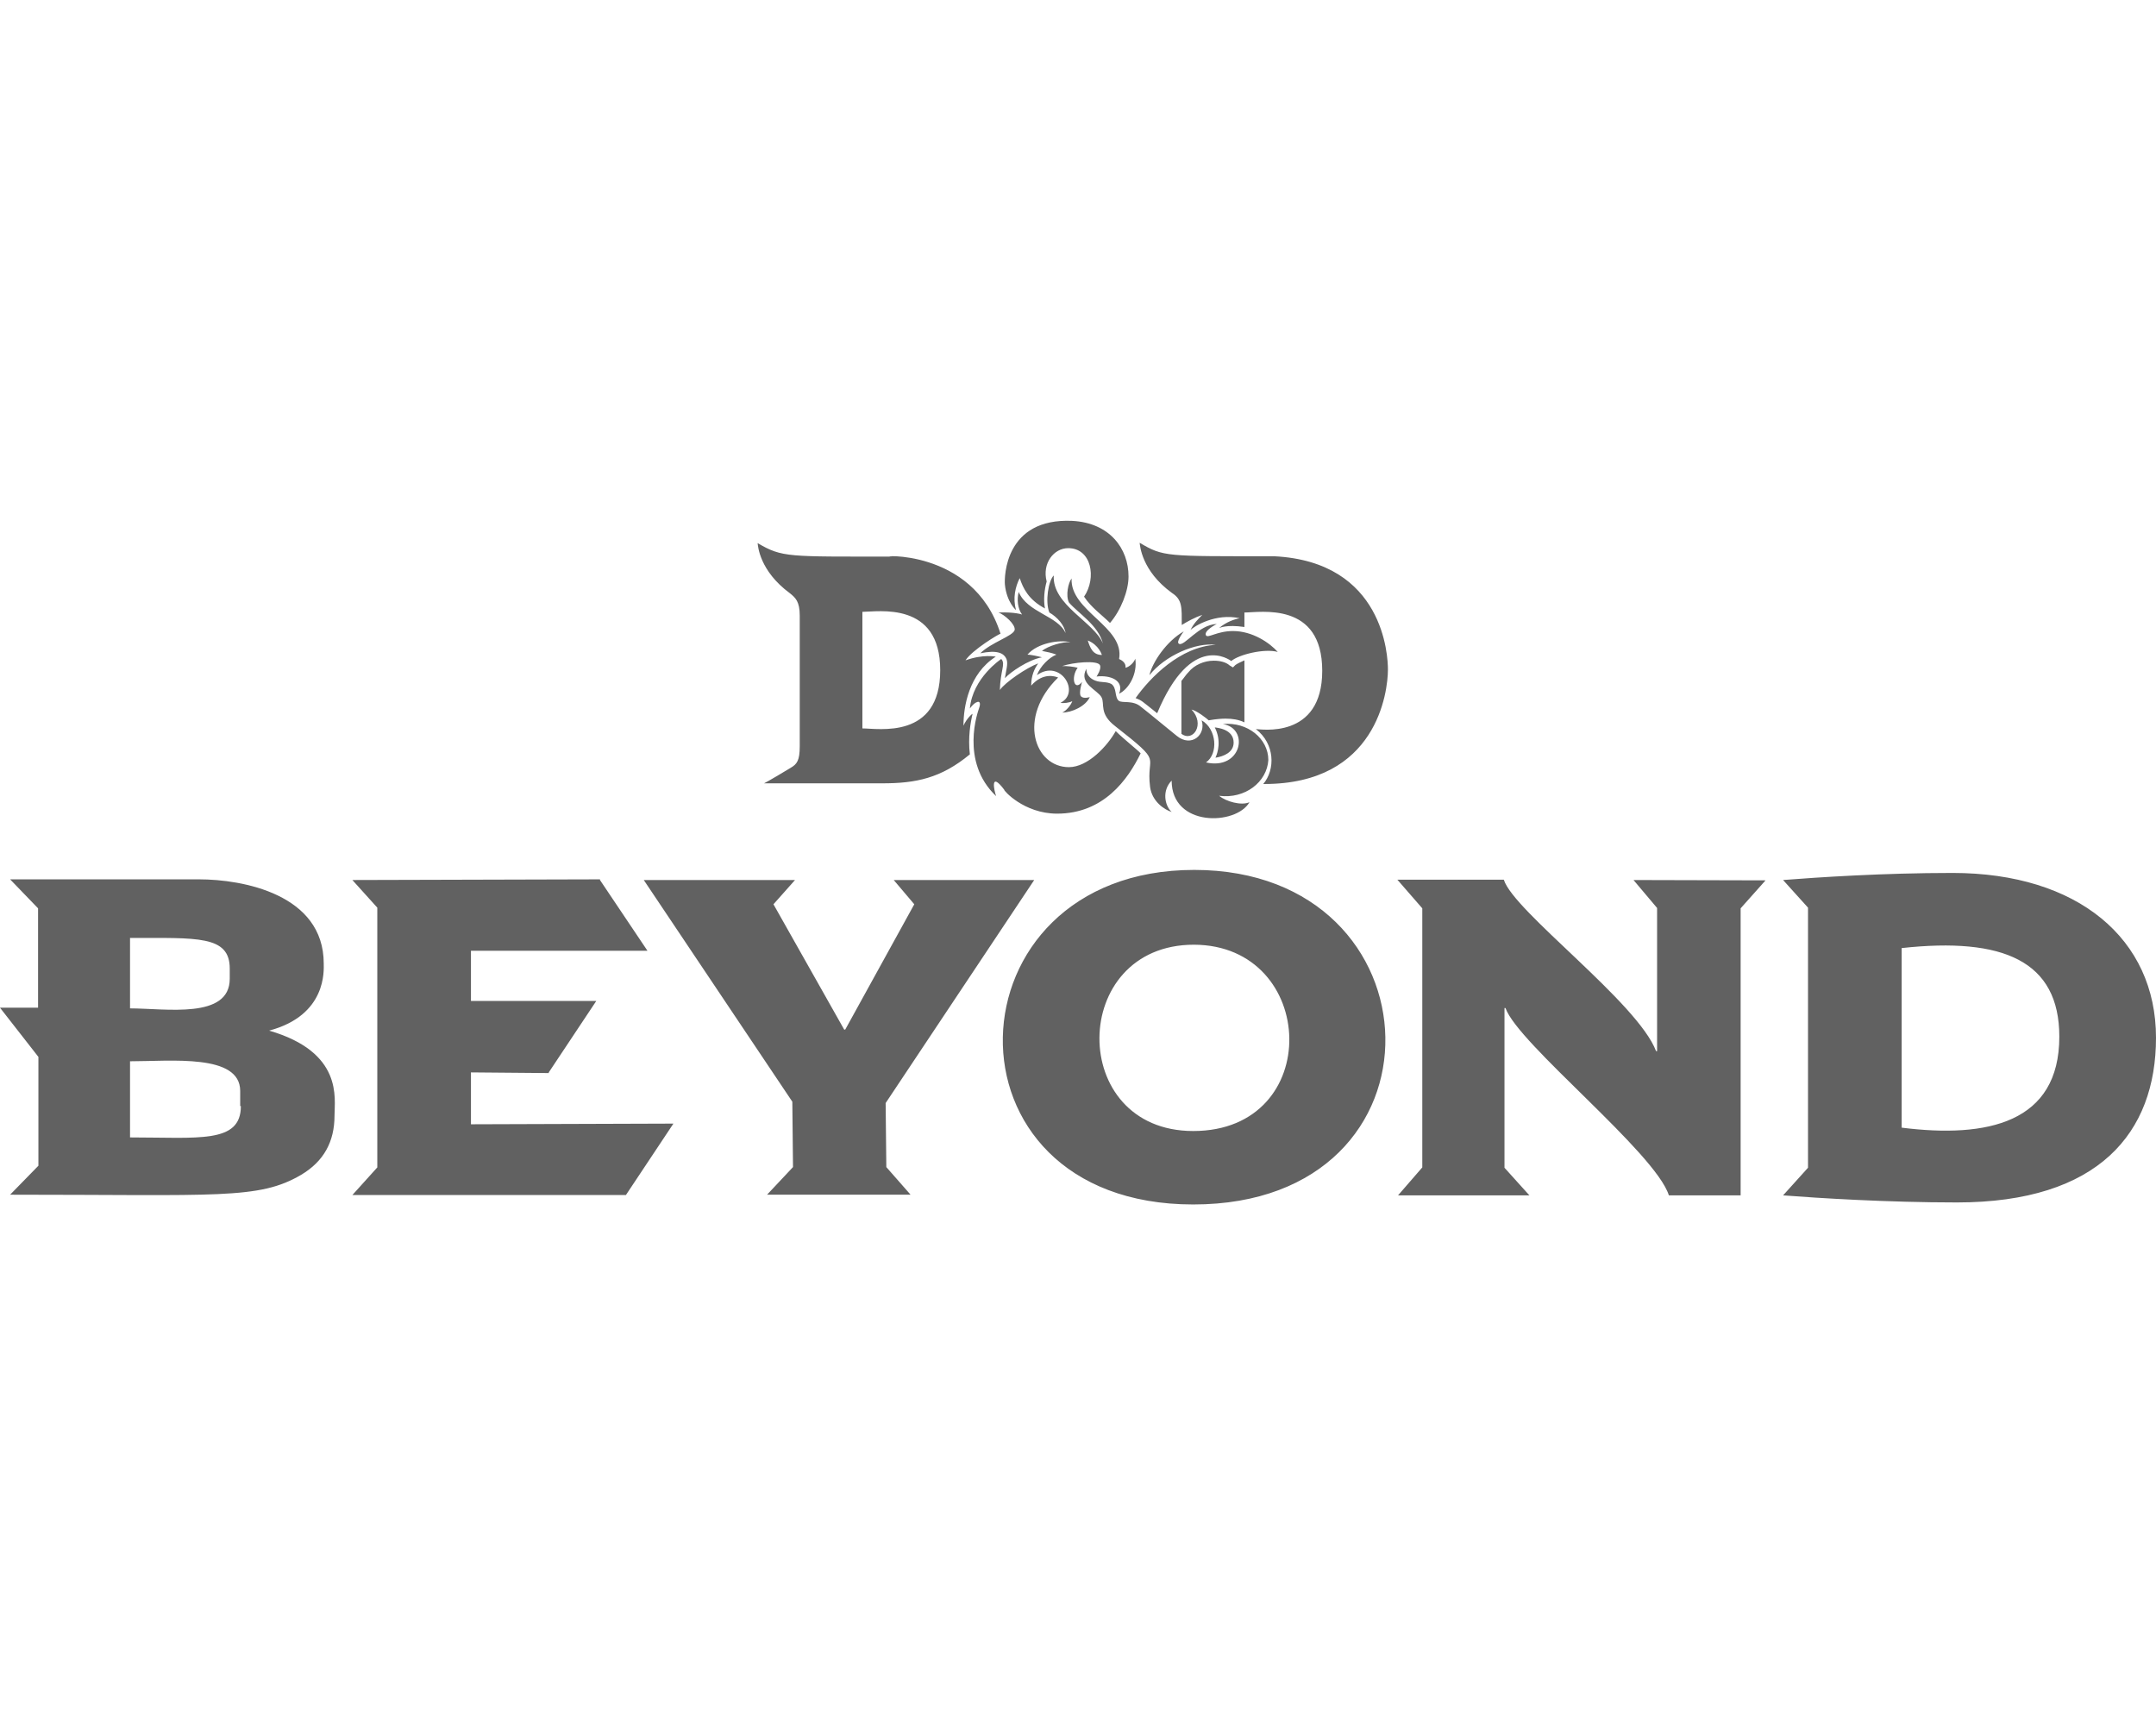 <svg width="640" height="512" viewBox="0 0 640 512" fill="none" xmlns="http://www.w3.org/2000/svg">
<path d="M313.8 241.5C327.6 241.5 334.8 231.4 338.6 223.6C337.6 222.5 333.6 219.4 331.2 217C328.8 221.3 323 227.7 317.3 227.7C307.1 227.7 301.9 213 314.1 201.1C313.6 200.9 309.8 199.3 306.1 203.5C306.1 200.5 307.1 198.4 308.2 196.9C304.7 198.2 298.4 202.5 296.8 204.8C297 199 298.4 197.3 297.4 195.8L297.2 195.6C297.2 195.6 288.7 201.2 287.9 210.3C287.9 210.3 289 208.7 290 208.4C290.6 208.1 291.3 208.4 290.6 210.3C290.4 210.9 284.8 226 295.7 236.3C295.1 234.7 293.8 228.7 298.1 234.4C297.8 234.5 303.9 241.5 313.8 241.5V241.5ZM366.2 220.4C366.2 216.4 361.3 216 360.6 215.9C362.6 219.8 361.5 223.4 360.8 224.9C363.3 224.5 366.2 223.3 366.2 220.4V220.4ZM376.5 225.6C376.5 219.2 370.3 214.2 363 214.9C371 216.2 368.6 228.7 358 226.3C361.7 223.7 361.2 216.4 356.7 213.8C358.1 218 353.7 222 349.3 218.4C346.9 216.5 341.3 211.8 338.7 209.8C336.3 207.7 333.2 208.8 332.1 208C330.8 206.9 331.6 204.2 329.9 203C328.3 202.2 326.9 202.7 325.1 202C323.5 201.4 322.4 200.1 322.5 198.5C320 202.9 325.9 204.8 327 207C328 208.9 326.2 211.8 331 215.5C345.8 227.1 340.1 223.5 341.4 233.6C342 237.9 345.6 240.3 347.8 241C345.7 239.1 344.9 234.6 347.8 231.7C347.8 245.6 367 245 370.9 238.1C368.5 239.2 363.9 237.9 361.9 236.2C369.6 237.2 376.1 232.1 376.5 225.6V225.6ZM337.1 207.2C339.1 208 338.7 207.9 343.5 211.7C353.7 187.2 365.2 196 365.5 196.2C367.7 194.3 375.3 192.4 379.3 193.5C376.9 190.8 371.8 187.3 366 187.3C361.3 187.3 358.6 189.5 358 188.6C357.2 187.2 361.2 185.2 361.2 185.2C355.8 185.4 351.6 191.9 350 191.1C348.9 190.6 351.4 187.4 351.4 187.4C346.3 190.3 342.1 196.5 341.2 200.4C345.8 194.6 355 190.6 360.9 191.4C350.4 191.9 341.4 201.1 337.1 207.2V207.2ZM579.6 259.1C558.9 259.1 539.6 260.4 529.3 261.2L536.7 269.4V346.6L529.3 354.8C539.7 355.6 560.2 356.9 580.9 356.9C623 356.9 640 336.2 640 308C640 278.7 616.8 259.1 579.6 259.1V259.1ZM564.5 334.7V281.4C594.6 278.1 611.3 285.2 611.3 307.7C611.3 333.3 589.9 337.9 564.5 334.7ZM301.6 181C300.6 177.6 301.4 174.1 302.7 171.6C303.7 174.6 305.3 178 310.2 180.6C309.7 178.2 310 175 310.7 172.6C309.3 167.2 312.8 162.7 317.1 162.7C324 162.7 325.6 171.5 321.8 177.1C323.9 180.3 327.3 182.7 329.5 184.9C332.7 181.2 335 175.4 335 171.1C335 162.9 329.5 155.2 318.3 154.6C298.3 153.7 298.1 171.2 298.3 173.5C298.8 178.7 301.7 181.3 301.6 181ZM301.2 187C300.7 188.8 294.2 190.7 291 193.9C295.8 192.9 298 193.7 298.8 195.7C299.3 197.1 298.6 199.1 298.3 201.3C299.9 199.5 305.3 195.8 309.3 195.1C308.3 194.8 305.9 194.3 305 194.3C307.9 190.9 314.3 189.8 317.8 190.6C315.6 190.4 311.1 191.7 309.3 193.2C310.9 193.5 312.3 193.8 313.6 194.3C311.5 195.1 308.8 197.7 307.8 200.4C314.8 195.4 320.9 205.6 314.8 208.6C315.6 208.8 317.5 208.6 318.3 208.1C318 209.2 316.4 211.1 315.3 211.5C318.2 211.5 322.3 209.6 323.5 206.9C323.5 206.9 321.7 207.5 320.9 206.7C320.1 205.9 321.2 202.4 321.2 202.4C318.9 205.3 317.8 201.1 319.9 198.2C318.9 197.9 316.4 197.6 315.3 197.7C318.5 196.6 325.7 195.9 326.5 197.4C327.1 198.5 325.5 200.8 325.5 200.8C329.5 200.3 333.8 201.9 332.2 205.9C335.1 204.5 337.7 200 337 195.5C336.7 196.5 335.4 197.9 334.1 198.2C334.3 196.8 333.1 196 332.2 195.6C333.9 186 317.6 181.4 318.1 171.7C317.1 173 316.3 176.7 317.3 178.8C320 182 326 185.5 327.4 191C324.8 184.6 312.3 179.6 312.8 170.8C311.2 172.4 310.2 178.6 311.5 181.8C313.9 183.2 316 185.6 316.3 187.9C314.1 182.8 304.9 181.8 302.4 175.7C301.8 177.9 302.1 180.7 303.4 182.4C303.4 182.4 301.2 181.6 296.4 181.8C298.1 182.4 301.5 185.3 301.2 187V187ZM327.1 194.4C324.4 194.4 323.6 192.3 322.9 190.1C326.2 191.4 327.1 194.4 327.1 194.4ZM366 198.1L365 197.5C363.9 196.5 362.1 196.1 360.3 196.1C357.4 196.1 354.5 197.4 352.8 199.5C352 200.3 351.4 201.3 350.7 202.1V217.8C354.2 220.4 357.8 214.9 353.7 210.6C355.2 210.9 358.3 213.3 358.8 213.8C358.8 213.8 361.4 213.3 363.8 213.3C365.9 213.3 367.7 213.6 369.4 214.4V196C368.3 196.5 367.2 197 366.7 197.4L366 198.1ZM79.9 305.9C97.1 301.3 96.1 287.9 96.1 286C96.1 265.4 72 261 59.1 261H3L11.3 269.6V299.1H0L11.4 313.7V346L3 354.6C64.7 354.6 76.8 356.1 89.4 348.7C96.1 344.7 99.3 338.9 99.3 331.1C99.3 326 101.9 312.3 79.9 305.9V305.9ZM38.6 278.4C58.6 278.4 68.2 277.6 68.2 287.5V290.5C68.2 302.6 49.2 299.3 38.6 299.3V278.4ZM38.6 337.6V315C50.8 315 71.3 312.7 71.3 323.8V328.3H71.5C71.5 339.5 59 337.6 38.6 337.6V337.6ZM139.8 318.3L162.9 318.5V318.3L177 297.1H139.8V282.2H192.2L178.1 261.2V261L104.6 261.2L112 269.4V346.5L104.6 354.7H185.8L199.9 333.5L139.8 333.7V318.3ZM354.5 258.2C280.6 258.2 277 357.5 354.2 357.5C432.1 357.5 428.3 258.2 354.5 258.2ZM354.2 335.7C316.8 335.7 317.3 280.4 354.4 280.4C391.2 280.5 393.2 335.7 354.2 335.7ZM262.9 327.4L307 261.2H265.3L271.4 268.4L250.9 305.6H250.6L229.6 268.4L236 261.2H191.1L235.2 327L235.4 346.4L227.7 354.6H270.3L263.1 346.4L262.9 327.4ZM234.5 176.1C236.1 177.4 237.4 178.5 237.4 182.7V221.5C237.4 225.7 236.6 226.8 234.7 227.9C234.6 228 227.2 232.4 226.8 232.5H261.9C271.9 232.5 279.3 231 287.9 223.9C287.3 218.9 288.1 214.4 288.7 211.9C288.7 211.7 286.9 213.3 286 215.4C286 209.7 287.6 200 295.6 194.9C295.5 194.9 291.9 194.1 286.6 196C288.6 192.9 296.6 188.1 297 188.1C288.8 162.1 259 165.2 264.8 165.2C233.9 165.2 232.2 165.5 224.9 161.2C225 162 225.4 169.4 234.5 176.1V176.1ZM256 181.6C260.6 181.6 279.1 178.3 279.1 198.9C279.1 219.6 260.7 216.2 256 216.2V181.6ZM484.9 261.2L491.9 269.5V312H491.6C486.2 297.6 449.3 270.5 446.4 261.1H414.8L422.2 269.6V346.5L415 354.8H454L446.6 346.6V299.2H446.9C450.6 309.8 491.4 342.1 495.4 354.8H516.7V269.6L524.1 261.3L484.9 261.2ZM378.2 165.1C346 165.1 345.4 165.3 338.3 161.1C338.4 161.8 338.8 169.4 347.9 176C351 178 350.8 180.3 350.8 185.5C352.6 184.4 354.6 183.3 356.9 182.5C355.8 183.6 354.2 185.2 353.4 187C354.4 185.9 360.9 181.9 368 183.5C366.4 183.8 364 184.6 361.9 186.4C362 186.4 364 185.3 369.4 186.1V181.8C374.1 181.8 392.5 178.4 392.5 199.1C392.5 219.6 374 216.4 372.8 216.4C378.5 220.8 378.6 228.4 375 232.7H375.3C408.7 232.7 412 205.4 412 198.7C412 194.9 410.9 166.7 378.2 165.1V165.1Z" fill="#616161"/>
</svg>
